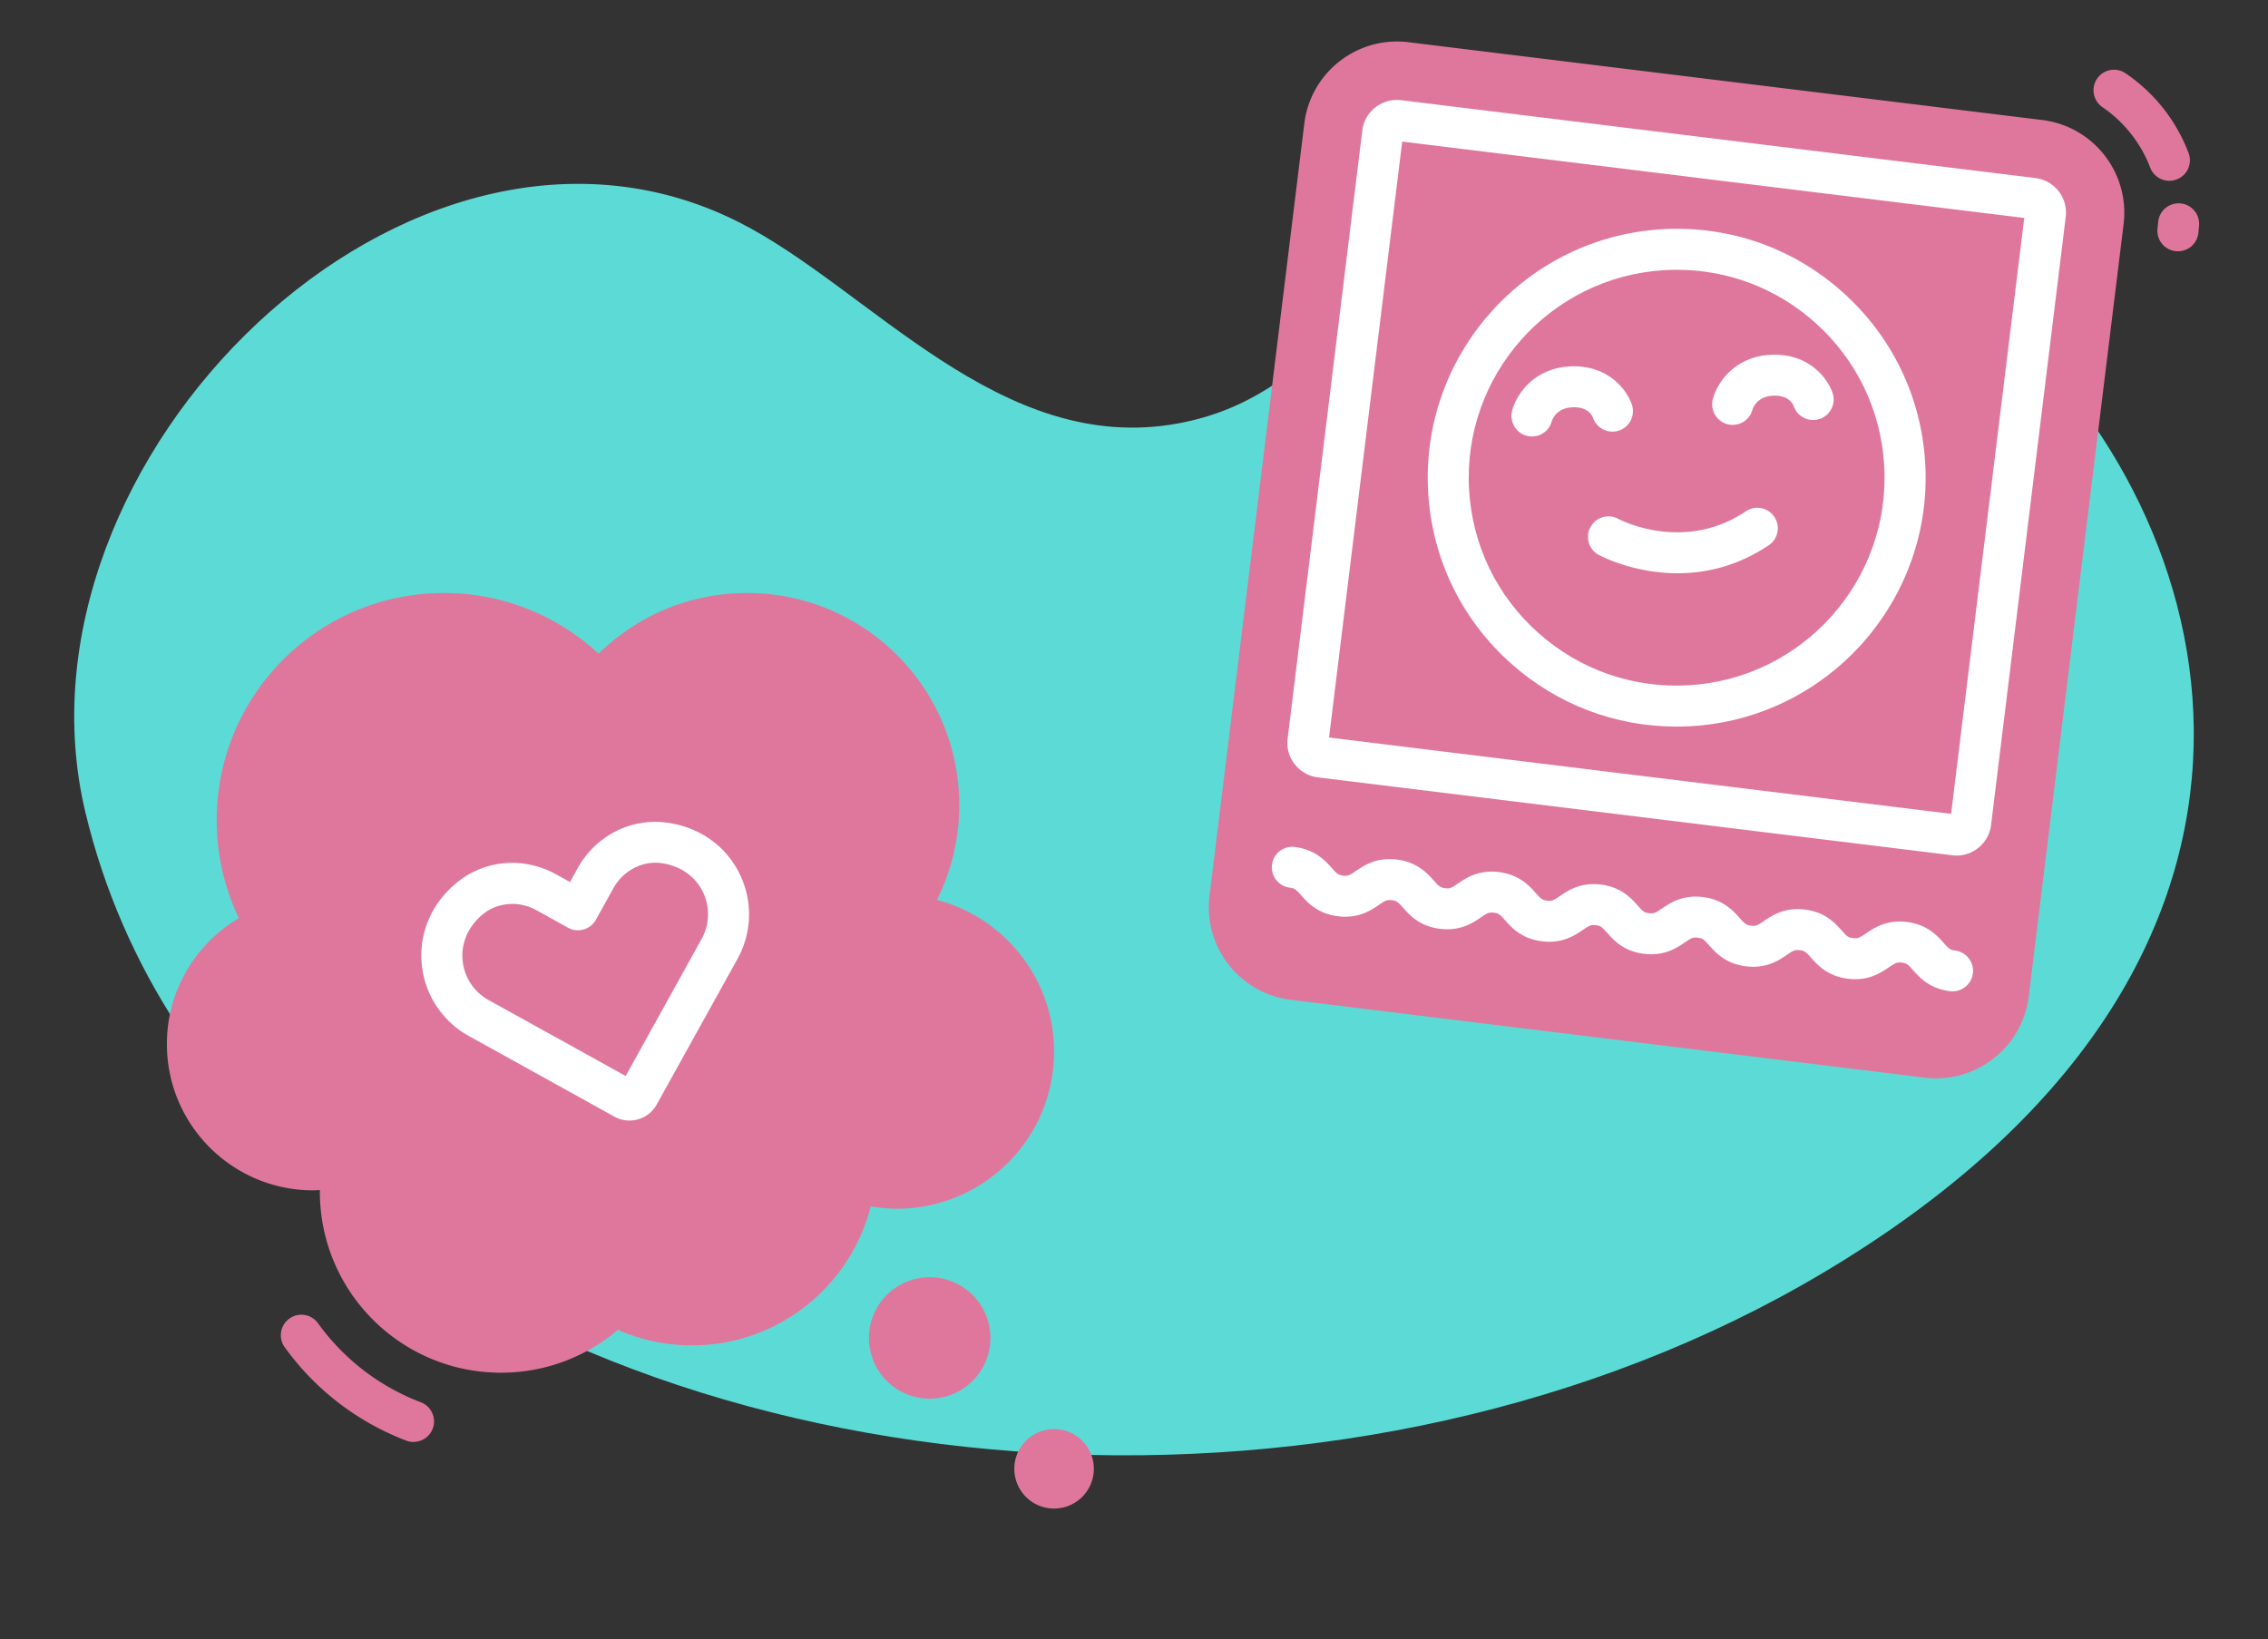 <svg xmlns="http://www.w3.org/2000/svg" width="332" height="240" fill="none"><rect width="100%" height="100%" fill="#333333" stroke="none"/><path fill="#5CDBD6" d="M266.74 186.43c-67.84 40.29-164.47 33.46-217.85-10.79-17.87-14.81-30.9-33.82-36.38-56.66C.14 67.43 60.04 8.34 108.08 32.49c19.17 9.64 38.25 34.37 64.45 29.49 20.71-3.86 25.14-21.25 50.04-30.89 24.63-9.54 52.51-.87 71.13 16.31 33.33 30.75 48.5 94.22-26.96 139.03z"/><path fill="#DF779C" d="M60.53 211.12c-.35 0-.71-.06-1.07-.2a39.016 39.016 0 0 1-17.78-13.67c-.97-1.34-.67-3.22.68-4.19 1.34-.97 3.22-.67 4.19.68a32.99 32.99 0 0 0 15.05 11.57c1.55.59 2.33 2.32 1.74 3.87-.46 1.2-1.6 1.93-2.8 1.93l-.01.01zm75.56-6.34a8.89 8.89 0 0 0 8.89-8.89 8.89 8.89 0 0 0-8.89-8.89 8.89 8.89 0 0 0-8.89 8.89 8.89 8.89 0 0 0 8.89 8.89zm18.21 16.09a5.82 5.82 0 1 0 0-11.64 5.82 5.82 0 0 0 0 11.64zm-17.15-89.12c2.09-4.18 3.27-8.88 3.27-13.87 0-17.16-13.91-31.06-31.06-31.06-8.47 0-16.14 3.39-21.74 8.89-5.94-5.51-13.89-8.89-22.63-8.89-18.37 0-33.27 14.89-33.27 33.27 0 5.13 1.17 10 3.24 14.34-6.3 3.73-10.53 10.58-10.53 18.43 0 11.83 9.59 21.42 21.42 21.42.33 0 .65-.03.97-.05v.23c0 14.65 11.87 26.52 26.52 26.52 6.52 0 12.49-2.36 17.11-6.27 3.32 1.46 6.99 2.27 10.84 2.27 12.62 0 23.21-8.66 26.17-20.36 1.25.21 2.53.35 3.84.35 12.7 0 23-10.3 23-23 0-10.68-7.29-19.63-17.15-22.22z"/><path fill="#fff" d="M92.14 164.06c-.75 0-1.5-.18-2.2-.57l-21.33-11.82a13.441 13.441 0 0 1-6.88-10.61c-.4-4.57 1.51-8.91 5.24-11.91 4.08-3.29 9.75-3.74 14.45-1.13l2.02 1.12 1.12-2.02c2.61-4.7 7.66-7.32 12.86-6.7 4.75.58 8.67 3.25 10.75 7.33 2.04 4 1.96 8.72-.21 12.64l-11.83 21.33a4.551 4.551 0 0 1-3.99 2.34zm-17.15-31.71c-1.54 0-3.05.49-4.25 1.46-2.14 1.73-3.25 4.18-3.03 6.73a7.43 7.43 0 0 0 3.81 5.88l20.07 11.12 11.12-20.07c1.2-2.17 1.25-4.79.12-7.01-1.16-2.27-3.4-3.77-6.13-4.1-2.72-.33-5.49 1.14-6.89 3.65l-2.58 4.65a3.003 3.003 0 0 1-4.08 1.17l-4.65-2.58c-1.1-.61-2.32-.91-3.52-.91l.01.01z"/><path fill="#DF779C" d="M318.81 36.79c-.12 0-.25 0-.37-.02-1.64-.2-2.81-1.7-2.61-3.34.04-.29.06-.58.09-.88a2.997 2.997 0 0 1 3.22-2.77c1.65.12 2.89 1.56 2.77 3.22-.03.39-.07.77-.11 1.16a2.998 2.998 0 0 1-2.97 2.63h-.02zm-1.25-10.32c-1.21 0-2.35-.74-2.8-1.93-1.36-3.56-3.84-6.71-6.99-8.85a3.003 3.003 0 0 1-.79-4.17c.93-1.37 2.8-1.72 4.17-.79 4.22 2.87 7.41 6.91 9.22 11.67.59 1.55-.19 3.28-1.74 3.87-.35.13-.71.2-1.07.2zm-18.61-8.898L206.177 6.18c-7.499-.92-14.325 4.412-15.246 11.911l-13.88 113.051c-.921 7.499 4.411 14.325 11.91 15.246l92.774 11.391c7.499.92 14.324-4.412 15.245-11.911l13.881-113.051c.921-7.5-4.412-14.325-11.911-15.245z"/><path fill="#fff" d="M224.27 63.91c-.26 0-.53-.03-.8-.11-1.6-.43-2.54-2.11-2.11-3.71.6-2.24 3.05-6.12 8.38-6.44 5.71-.32 8.47 3.53 9.15 5.62.51 1.58-.35 3.27-1.93 3.78a3.01 3.01 0 0 1-3.76-1.87c-.16-.41-.83-1.68-3.1-1.54-2.18.13-2.82 1.62-2.96 2.07a2.965 2.965 0 0 1-2.87 2.19v.01zm29.38-1.7c-.26 0-.53-.03-.8-.11-1.6-.43-2.54-2.11-2.11-3.71.6-2.24 3.05-6.12 8.38-6.44 5.7-.32 8.47 3.53 9.15 5.62.51 1.58-.35 3.27-1.93 3.78-1.56.5-3.22-.33-3.76-1.87-.16-.41-.83-1.68-3.1-1.54-2.18.13-2.82 1.62-2.96 2.07a2.965 2.965 0 0 1-2.87 2.19v.01zm-8.07 21.72c-6.46 0-11.24-2.52-11.55-2.69-1.46-.79-2-2.61-1.21-4.06.78-1.46 2.6-2 4.05-1.22.41.22 9.67 4.97 18.7-1.1 1.38-.93 3.24-.56 4.16.81.92 1.38.56 3.24-.81 4.16-4.65 3.12-9.31 4.1-13.33 4.1h-.01z"/><path fill="#fff" d="M245.39 106.38c-8.94 0-17.46-3.24-24.19-9.23-7.27-6.47-11.58-15.39-12.14-25.11-1.16-20.06 14.22-37.32 34.28-38.48 9.72-.56 19.07 2.69 26.34 9.17 7.27 6.47 11.58 15.39 12.14 25.11 1.16 20.06-14.22 37.32-34.28 38.48-.72.04-1.44.06-2.15.06zm.09-66.88c-.6 0-1.2.02-1.8.05-16.76.97-29.6 15.39-28.63 32.15.47 8.12 4.07 15.57 10.14 20.97 6.07 5.41 13.89 8.13 22 7.66 16.76-.97 29.6-15.39 28.63-32.15-.47-8.12-4.07-15.57-10.14-20.97-5.62-5.01-12.74-7.71-20.21-7.71h.01z"/><path fill="#fff" d="M286.39 125.26c-.21 0-.42-.01-.62-.04l-92.84-11.4a5.107 5.107 0 0 1-3.4-1.92 5.037 5.037 0 0 1-1.04-3.76l10.93-89.03a5.1 5.1 0 0 1 5.69-4.44l92.84 11.4a5.1 5.1 0 0 1 4.44 5.69l-10.93 89.03a5.112 5.112 0 0 1-5.06 4.48l-.01-.01zm-91.84-17.28 91.06 11.18 10.71-87.25-91.06-11.18-10.71 87.25zm91.27 37.16c-.12 0-.25 0-.37-.02-2.99-.37-4.44-2-5.4-3.07-.74-.83-.94-1.03-1.66-1.11-.72-.09-.96.06-1.88.68-1.2.81-3 2.05-5.99 1.68-2.99-.37-4.44-2-5.4-3.07-.74-.83-.94-1.03-1.66-1.11-.73-.09-.96.06-1.88.68-1.19.81-3 2.04-5.99 1.68-2.99-.37-4.44-2-5.4-3.08-.74-.83-.94-1.03-1.66-1.11-.71-.09-.96.06-1.88.68-1.19.81-3 2.04-5.99 1.68-2.99-.37-4.44-2-5.4-3.08-.74-.83-.94-1.03-1.66-1.11-.71-.09-.96.05-1.88.68-1.19.81-3 2.04-5.99 1.68-2.99-.37-4.44-2-5.4-3.08-.74-.83-.94-1.03-1.66-1.11-.72-.09-.96.06-1.88.68-1.19.81-3.01 2.04-5.99 1.68-2.99-.37-4.44-2-5.4-3.08-.74-.83-.94-1.03-1.66-1.11-.72-.09-.96.05-1.88.68-1.2.81-3.01 2.04-5.99 1.67-2.99-.37-4.44-2-5.4-3.07-.74-.83-.94-1.03-1.66-1.12-1.64-.2-2.81-1.7-2.61-3.34.2-1.65 1.7-2.82 3.34-2.61 2.99.37 4.44 2 5.41 3.07.74.83.94 1.03 1.66 1.12.72.09.96-.06 1.88-.68 1.2-.81 3.01-2.04 5.99-1.67 2.99.37 4.44 2 5.4 3.07.74.83.94 1.03 1.66 1.12.72.09.96-.05 1.88-.68 1.19-.81 3-2.04 5.99-1.68 2.99.37 4.44 2 5.4 3.07.74.83.94 1.03 1.66 1.12.71.09.96-.06 1.88-.68 1.19-.81 3-2.04 5.99-1.68 2.99.37 4.44 2 5.4 3.08.74.83.94 1.03 1.66 1.11.72.09.96-.05 1.88-.68 1.19-.81 3-2.04 5.99-1.68 2.99.37 4.44 2 5.4 3.08.74.83.94 1.03 1.66 1.11.72.09.96-.06 1.88-.68 1.19-.81 3-2.04 5.99-1.68 2.99.37 4.44 2 5.4 3.07.74.83.94 1.03 1.66 1.11.72.09.96-.06 1.88-.68 1.2-.81 3-2.04 5.99-1.68 2.99.37 4.44 2 5.4 3.07.74.83.94 1.03 1.66 1.11 1.64.2 2.81 1.7 2.61 3.34a2.998 2.998 0 0 1-2.97 2.63h-.01z"/></svg>